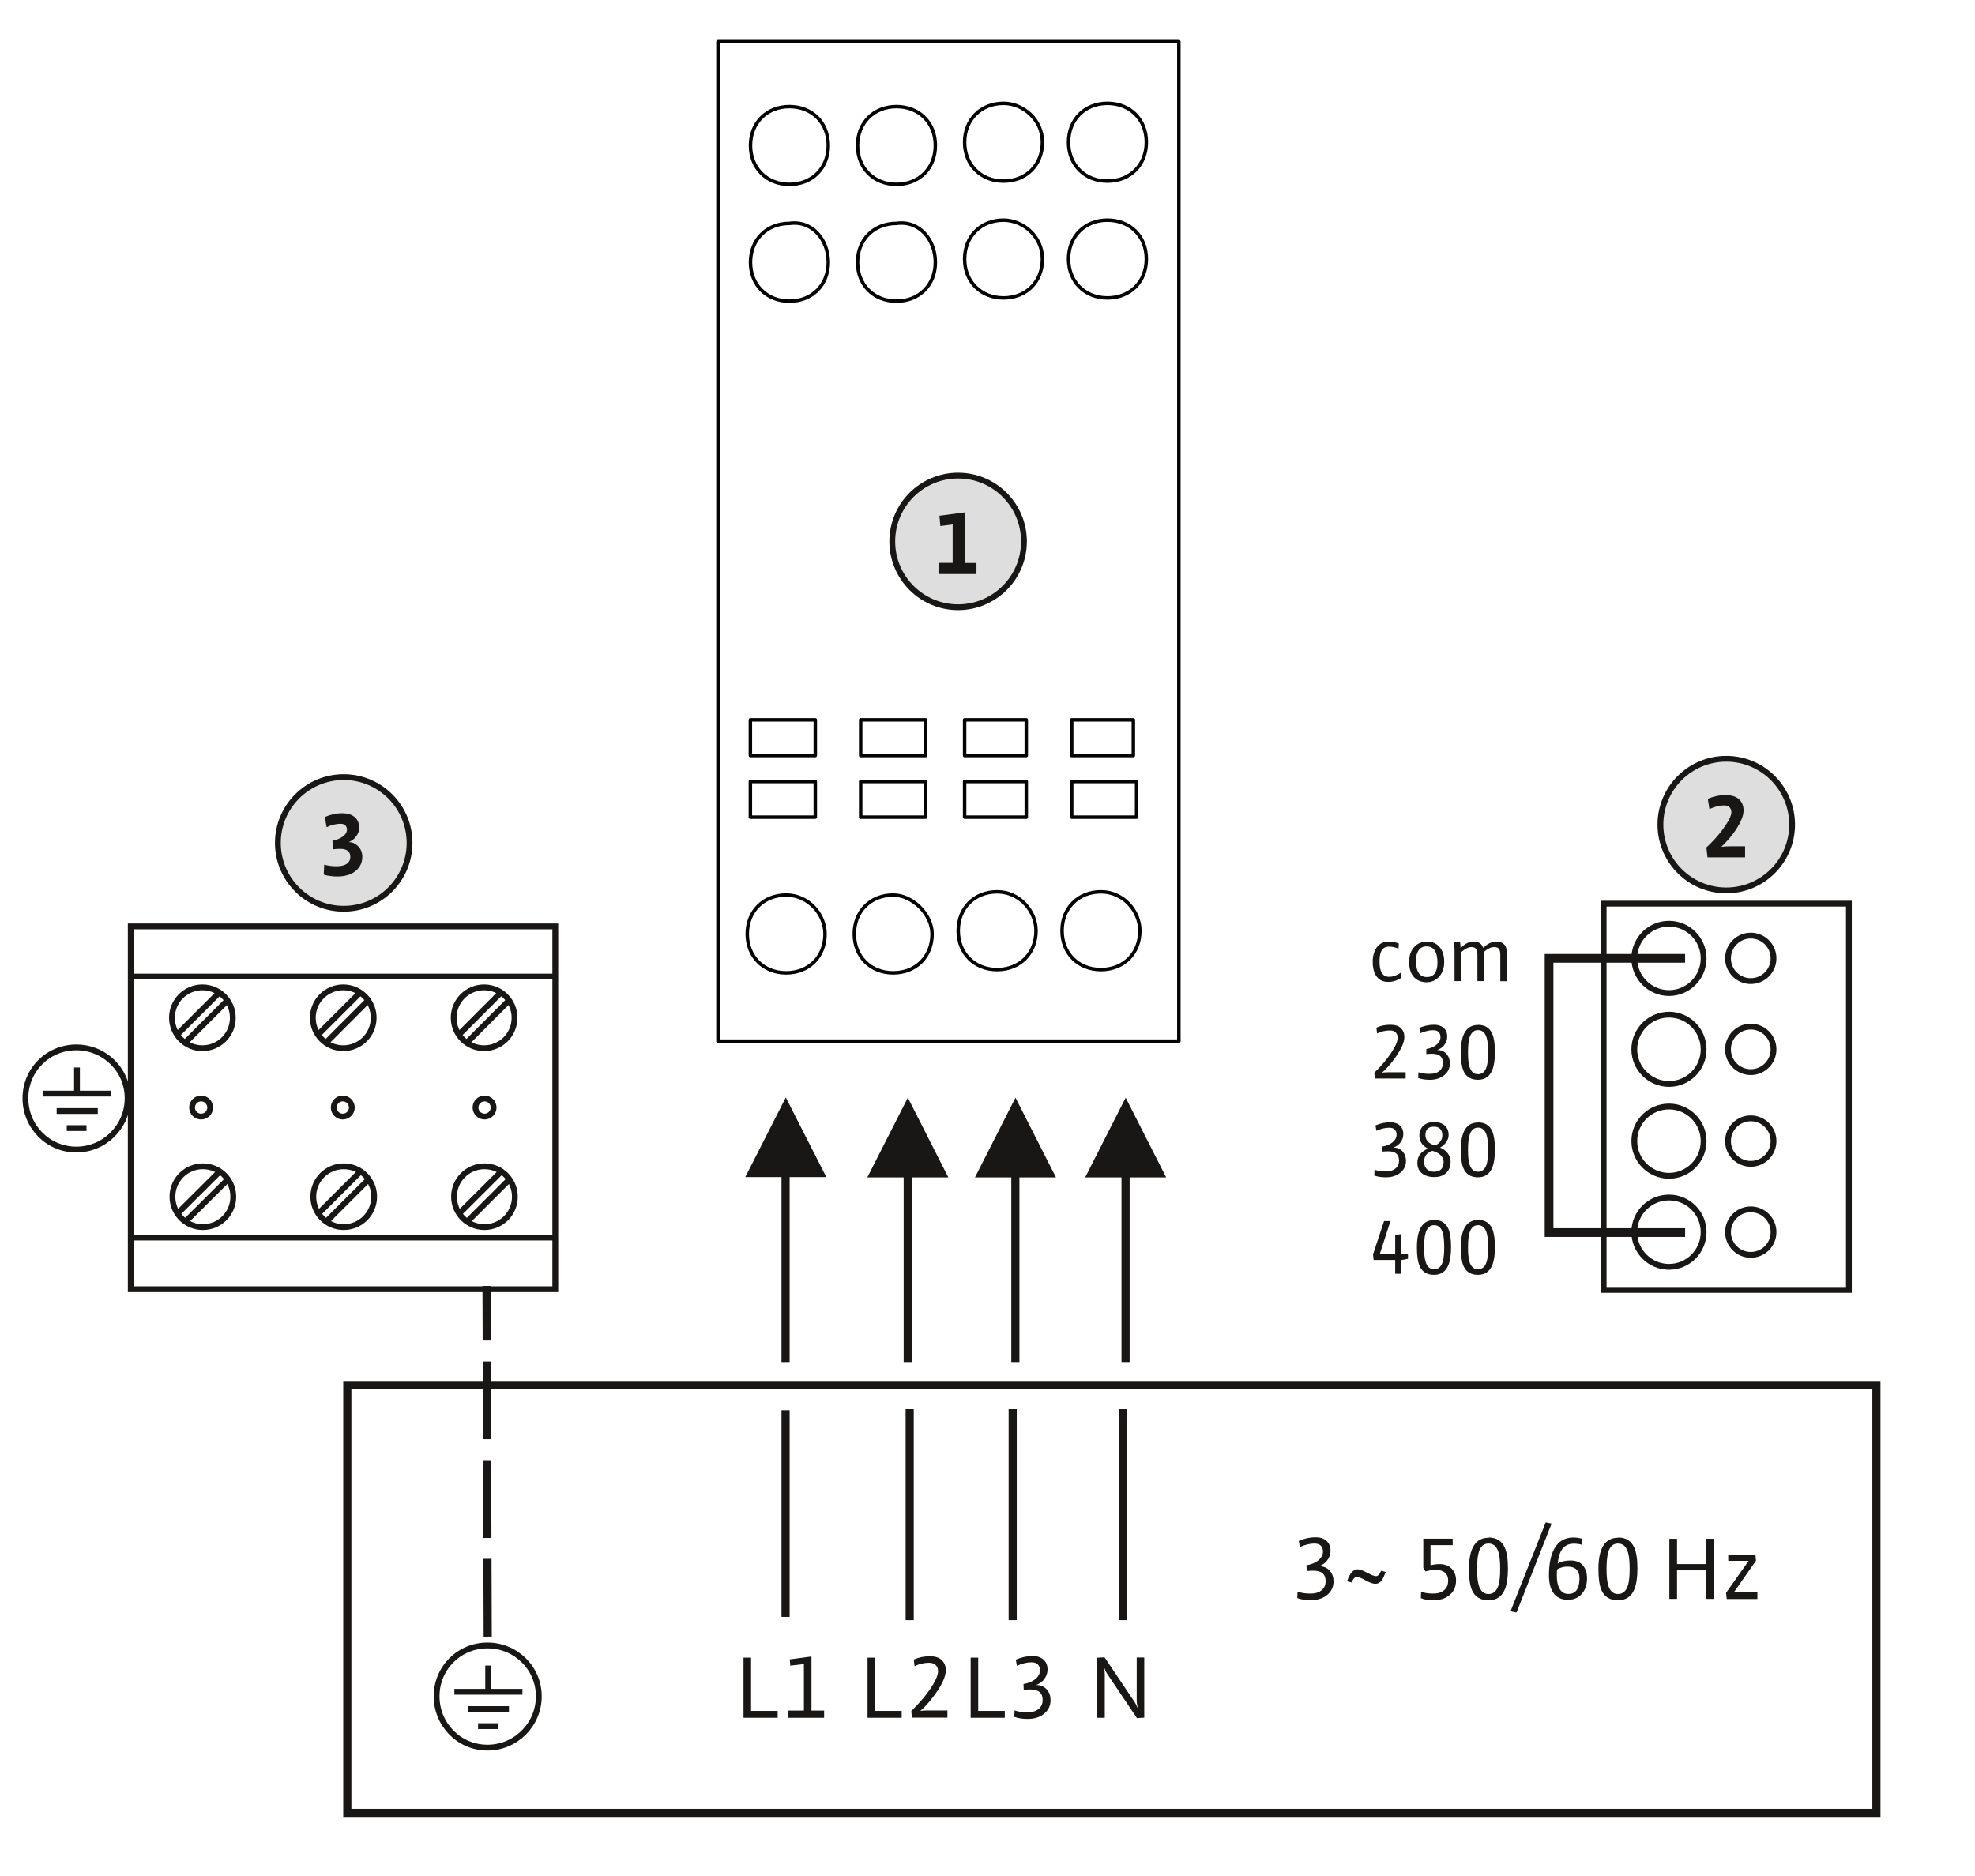 <?xml version="1.0" encoding="UTF-8"?>
<svg xmlns="http://www.w3.org/2000/svg" viewBox="0 0 170.08 161.57">
  <g id="graphic">
    <rect x="138.1" y="77.83" width="21.12" height="33.27" fill="none" stroke="#181715" stroke-miterlimit="10" stroke-width=".5"/>
    <rect x="11.26" y="79.79" width="36.56" height="31.25" fill="none" stroke="#181715" stroke-miterlimit="10" stroke-width=".5"/>
    <line x1="11.26" y1="84.11" x2="47.83" y2="84.11" fill="none" stroke="#181715" stroke-miterlimit="10" stroke-width=".5"/>
    <line x1="11.24" y1="106.59" x2="47.86" y2="106.59" fill="none" stroke="#181715" stroke-miterlimit="10" stroke-width=".5"/>
    <path d="M30.3,95.39c0,.43-.35.78-.78.78s-.78-.35-.78-.78.35-.78.78-.78.78.35.78.78Z" fill="none" stroke="#181715" stroke-miterlimit="10" stroke-width=".5"/>
    <path d="M42.51,95.39c0,.43-.35.78-.78.78s-.78-.35-.78-.78.35-.78.78-.78.78.35.78.78Z" fill="none" stroke="#181715" stroke-miterlimit="10" stroke-width=".5"/>
    <path d="M18.1,95.39c0,.43-.35.78-.78.78s-.78-.35-.78-.78.35-.78.78-.78.78.35.78.78Z" fill="none" stroke="#181715" stroke-miterlimit="10" stroke-width=".5"/>
    <path d="M20.05,87.66c0,1.45-1.17,2.62-2.62,2.62s-2.62-1.17-2.62-2.62,1.17-2.62,2.62-2.62,2.62,1.17,2.62,2.62Z" fill="none" stroke="#181715" stroke-miterlimit="10" stroke-width=".5"/>
    <line x1="18.82" y1="85.55" x2="15.29" y2="89.08" fill="none" stroke="#181715" stroke-miterlimit="10" stroke-width=".5"/>
    <line x1="19.51" y1="86.24" x2="15.98" y2="89.77" fill="none" stroke="#181715" stroke-miterlimit="10" stroke-width=".5"/>
    <path d="M32.18,87.66c0,1.45-1.17,2.62-2.62,2.62s-2.62-1.17-2.62-2.62,1.17-2.62,2.62-2.62,2.62,1.17,2.62,2.62Z" fill="none" stroke="#181715" stroke-miterlimit="10" stroke-width=".5"/>
    <line x1="30.95" y1="85.55" x2="27.42" y2="89.08" fill="none" stroke="#181715" stroke-miterlimit="10" stroke-width=".5"/>
    <line x1="31.63" y1="86.24" x2="28.11" y2="89.77" fill="none" stroke="#181715" stroke-miterlimit="10" stroke-width=".5"/>
    <path d="M44.31,87.66c0,1.45-1.17,2.62-2.62,2.62s-2.62-1.17-2.62-2.62,1.17-2.62,2.62-2.62,2.62,1.17,2.62,2.62Z" fill="none" stroke="#181715" stroke-miterlimit="10" stroke-width=".5"/>
    <line x1="43.07" y1="85.55" x2="39.55" y2="89.08" fill="none" stroke="#181715" stroke-miterlimit="10" stroke-width=".5"/>
    <line x1="43.76" y1="86.24" x2="40.24" y2="89.77" fill="none" stroke="#181715" stroke-miterlimit="10" stroke-width=".5"/>
    <path d="M20.09,103.07c0,1.45-1.17,2.62-2.62,2.62s-2.62-1.17-2.62-2.62,1.17-2.62,2.62-2.62,2.62,1.17,2.62,2.62Z" fill="none" stroke="#181715" stroke-miterlimit="10" stroke-width=".5"/>
    <line x1="18.86" y1="100.96" x2="15.33" y2="104.48" fill="none" stroke="#181715" stroke-miterlimit="10" stroke-width=".5"/>
    <line x1="19.55" y1="101.65" x2="16.02" y2="105.17" fill="none" stroke="#181715" stroke-miterlimit="10" stroke-width=".5"/>
    <path d="M32.22,103.07c0,1.45-1.17,2.62-2.62,2.62s-2.62-1.17-2.62-2.62,1.17-2.62,2.62-2.62,2.62,1.17,2.62,2.62Z" fill="none" stroke="#181715" stroke-miterlimit="10" stroke-width=".5"/>
    <line x1="30.98" y1="100.96" x2="27.46" y2="104.48" fill="none" stroke="#181715" stroke-miterlimit="10" stroke-width=".5"/>
    <line x1="31.67" y1="101.65" x2="28.15" y2="105.17" fill="none" stroke="#181715" stroke-miterlimit="10" stroke-width=".5"/>
    <path d="M44.34,103.07c0,1.45-1.17,2.62-2.62,2.62s-2.62-1.17-2.62-2.62,1.17-2.62,2.62-2.62,2.62,1.17,2.62,2.62Z" fill="none" stroke="#181715" stroke-miterlimit="10" stroke-width=".5"/>
    <line x1="43.11" y1="100.96" x2="39.58" y2="104.48" fill="none" stroke="#181715" stroke-miterlimit="10" stroke-width=".5"/>
    <line x1="43.8" y1="101.65" x2="40.28" y2="105.17" fill="none" stroke="#181715" stroke-miterlimit="10" stroke-width=".5"/>
    <path d="M146.71,82.54c0,1.65-1.34,2.99-2.98,2.99s-2.99-1.34-2.99-2.99,1.34-2.98,2.99-2.98,2.98,1.34,2.98,2.98Z" fill="none" stroke="#181715" stroke-miterlimit="10" stroke-width=".5"/>
    <path d="M146.71,90.38c0,1.65-1.34,2.98-2.98,2.98s-2.99-1.34-2.99-2.98,1.34-2.99,2.99-2.99,2.98,1.34,2.98,2.99Z" fill="none" stroke="#181715" stroke-miterlimit="10" stroke-width=".5"/>
    <path d="M146.71,98.28c0,1.65-1.34,2.99-2.98,2.99s-2.99-1.34-2.99-2.99,1.34-2.98,2.99-2.98,2.98,1.34,2.98,2.98Z" fill="none" stroke="#181715" stroke-miterlimit="10" stroke-width=".5"/>
    <path d="M146.71,106.12c0,1.65-1.34,2.99-2.98,2.99s-2.99-1.34-2.99-2.99,1.34-2.98,2.99-2.98,2.98,1.34,2.98,2.98Z" fill="none" stroke="#181715" stroke-miterlimit="10" stroke-width=".5"/>
    <path d="M152.73,82.54c0,1.08-.88,1.96-1.96,1.96s-1.96-.88-1.96-1.96.88-1.96,1.96-1.96,1.96.88,1.96,1.96Z" fill="none" stroke="#181715" stroke-miterlimit="10" stroke-width=".5"/>
    <path d="M152.73,90.38c0,1.08-.88,1.96-1.96,1.96s-1.96-.88-1.96-1.96.88-1.96,1.96-1.96,1.96.88,1.96,1.96Z" fill="none" stroke="#181715" stroke-miterlimit="10" stroke-width=".5"/>
    <path d="M152.73,98.28c0,1.08-.88,1.96-1.96,1.96s-1.96-.88-1.96-1.96.88-1.96,1.96-1.96,1.96.88,1.96,1.96Z" fill="none" stroke="#181715" stroke-miterlimit="10" stroke-width=".5"/>
    <path d="M152.73,106.12c0,1.08-.88,1.96-1.96,1.96s-1.96-.88-1.96-1.96.88-1.96,1.96-1.96,1.96.88,1.96,1.96Z" fill="none" stroke="#181715" stroke-miterlimit="10" stroke-width=".5"/>
    <g>
      <path d="M6.63,94.12v-2.18M4.88,95.69h3.54M5.75,97.16h1.7M3.72,94.19h5.86" fill="none" stroke="#181715" stroke-miterlimit="10" stroke-width=".5"/>
      <path d="M10.99,94.59c0-2.44-1.98-4.38-4.42-4.38s-4.38,1.94-4.38,4.38,1.94,4.42,4.38,4.42,4.42-1.98,4.42-4.42Z" fill="none" stroke="#181715" stroke-miterlimit="10" stroke-width=".5"/>
    </g>
    <rect x="29.91" y="119.29" width="131.68" height="36.85" fill="none" stroke="#181715" stroke-linecap="square" stroke-width=".7"/>
    <g>
      <path d="M64.03,147.95v-5.18h.65v4.59h2.29v.59h-2.94Z" fill="#181715"/>
      <path d="M67.84,147.33h1.39v-4.01l-1.17.14-.05-.54,1.87-.25v4.66h1.09v.62h-3.14v-.62Z" fill="#181715"/>
    </g>
    <g>
      <path d="M74.71,147.95v-5.18h.65v4.59h2.29v.59h-2.94Z" fill="#181715"/>
      <path d="M78.53,147.95l-.05-.58c.67-.66,1.21-1.29,1.62-1.89.45-.67.68-1.18.68-1.54,0-.23-.07-.42-.21-.54-.13-.12-.32-.19-.56-.19-.44,0-.86.1-1.25.3l-.07-.57c.41-.19.87-.29,1.38-.29.47,0,.81.11,1.04.34s.34.51.34.87c0,.49-.27,1.12-.81,1.9-.35.51-.71.95-1.07,1.31-.12.12-.23.22-.33.28.25-.02.48-.03.69-.03h1.66v.62h-3.04Z" fill="#181715"/>
    </g>
    <g>
      <path d="M111.76,137.09c.32.11.68.16,1.08.16.45,0,.79-.11,1.02-.33.2-.19.3-.44.3-.73,0-.61-.35-.91-1.04-.91h-.05c-.1,0-.27,0-.54.03l-.02-.5c.37-.06.69-.18.95-.37.31-.23.47-.5.47-.82,0-.19-.06-.35-.17-.48-.12-.13-.31-.2-.57-.2-.38,0-.79.1-1.25.3l-.09-.53c.48-.21.96-.31,1.44-.31.39,0,.7.1.92.29.25.21.37.5.37.87,0,.32-.11.61-.32.88-.15.19-.38.34-.67.46h.04c.38,0,.68.14.91.41.2.24.3.54.3.89,0,.47-.18.86-.54,1.16-.37.31-.85.46-1.44.46-.44,0-.82-.06-1.14-.18l.02-.55Z" fill="#181715"/>
      <path d="M119.33,135.38c-.11.31-.21.53-.3.67-.16.24-.36.36-.59.36-.21,0-.48-.1-.83-.29-.35-.2-.6-.3-.76-.3-.18,0-.33.16-.45.47l-.4-.09c.24-.69.54-1.04.9-1.04.2,0,.48.1.84.3l.05.02c.34.18.57.27.7.27.17,0,.32-.16.45-.47l.38.11Z" fill="#181715"/>
      <path d="M122.39,137.09c.28.11.63.16,1.03.16s.7-.09.93-.28c.24-.19.36-.47.36-.85,0-.29-.09-.51-.28-.67-.18-.16-.44-.24-.77-.24-.28,0-.58.04-.9.13l-.19-.3v-2.52h2.53v.56h-1.91v1.73c.31-.07.57-.1.77-.1.44,0,.79.13,1.05.39.25.26.38.6.38,1.02,0,.55-.2.98-.61,1.3-.34.27-.78.4-1.32.4-.5,0-.87-.06-1.1-.18l.02-.55Z" fill="#181715"/>
      <path d="M128.19,132.42c.68,0,1.14.29,1.4.88.18.41.27,1,.27,1.79s-.09,1.36-.26,1.78c-.26.64-.73.96-1.42.96s-1.18-.3-1.43-.9c-.17-.41-.25-1.01-.25-1.79,0-1.8.57-2.7,1.7-2.7ZM128.18,132.94c-.39,0-.67.23-.82.7-.1.32-.16.81-.16,1.48,0,.63.05,1.09.14,1.4.15.51.43.77.85.77s.7-.26.86-.77c.09-.3.14-.77.14-1.4s-.05-1.1-.14-1.41c-.15-.52-.44-.77-.86-.77Z" fill="#181715"/>
      <path d="M130.6,138.88l-.52-.1,3.03-7.66.51.1-3.02,7.66Z" fill="#181715"/>
      <path d="M136.24,133.05c-.2-.06-.43-.1-.71-.1-.5,0-.87.21-1.1.63-.13.23-.23.6-.29,1.09.29-.18.66-.27,1.11-.27.47,0,.83.14,1.07.43.23.28.35.64.35,1.1,0,.54-.14.98-.43,1.32-.3.36-.71.54-1.23.54-.55,0-.97-.21-1.26-.63-.24-.36-.36-.85-.36-1.47,0-.99.16-1.76.47-2.32.36-.63.9-.95,1.62-.95.26,0,.52.04.79.11l-.04.53ZM134.11,135.16c-.03.05-.04.21-.04.48v.08c0,.45.07.8.21,1.07.17.33.43.49.78.49.64,0,.96-.45.96-1.35,0-.67-.35-1-1.04-1-.32,0-.61.08-.87.23Z" fill="#181715"/>
      <path d="M139.34,132.42c.68,0,1.14.29,1.4.88.18.41.27,1,.27,1.79s-.09,1.36-.26,1.78c-.26.64-.73.96-1.42.96s-1.18-.3-1.43-.9c-.17-.41-.25-1.01-.25-1.79,0-1.8.57-2.7,1.7-2.7ZM139.33,132.94c-.39,0-.67.23-.82.7-.1.32-.16.81-.16,1.48,0,.63.05,1.09.14,1.4.15.51.43.77.85.77s.7-.26.86-.77c.09-.3.14-.77.14-1.4s-.05-1.1-.14-1.41c-.15-.52-.44-.77-.86-.77Z" fill="#181715"/>
      <path d="M146.94,137.71v-2.46h-2.52v2.46h-.66v-5.18h.66v2.18h2.52v-2.18h.66v5.18h-.66Z" fill="#181715"/>
      <path d="M148.7,137.71l-.06-.52,1.95-2.76h-1.76v-.54h2.34l.05.53-1.91,2.73h2.03v.57h-2.64Z" fill="#181715"/>
    </g>
    <line x1="67.65" y1="121.81" x2="67.65" y2="138.91" fill="none" stroke="#181715" stroke-linecap="square" stroke-width=".7"/>
    <line x1="78.34" y1="139.19" x2="78.34" y2="121.72" fill="none" stroke="#181715" stroke-linecap="square" stroke-width=".7"/>
    <g>
      <path d="M83.59,147.95v-5.18h.65v4.59h2.29v.59h-2.94Z" fill="#181715"/>
      <path d="M87.39,147.32c.32.11.68.16,1.08.16.45,0,.79-.11,1.02-.33.2-.19.3-.44.3-.73,0-.61-.35-.91-1.04-.91h-.05c-.1,0-.27,0-.54.03l-.02-.5c.37-.06.69-.18.95-.37.31-.23.47-.5.47-.82,0-.19-.06-.35-.17-.48-.12-.13-.31-.2-.57-.2-.38,0-.79.1-1.25.3l-.09-.53c.48-.21.96-.31,1.44-.31.39,0,.7.1.92.29.25.21.37.5.37.87,0,.32-.11.61-.32.88-.15.19-.38.34-.67.46h.04c.38,0,.68.14.91.41.2.24.3.54.3.89,0,.47-.18.86-.54,1.16-.37.31-.85.46-1.44.46-.44,0-.82-.06-1.14-.18l.02-.55Z" fill="#181715"/>
    </g>
    <line x1="87.21" y1="139.19" x2="87.21" y2="121.72" fill="none" stroke="#181715" stroke-linecap="square" stroke-width=".7"/>
    <g>
      <path d="M42.04,145.63v-2.18M40.29,147.2h3.54M41.17,148.67h1.7M39.13,145.71h5.86" fill="none" stroke="#181715" stroke-miterlimit="10" stroke-width=".5"/>
      <path d="M46.4,146.1c0-2.44-1.98-4.38-4.42-4.38s-4.38,1.94-4.38,4.38,1.94,4.42,4.38,4.42,4.42-1.98,4.42-4.42Z" fill="none" stroke="#181715" stroke-miterlimit="10" stroke-width=".5"/>
    </g>
    <g>
      <line x1="67.65" y1="100.22" x2="67.65" y2="116.96" fill="none" stroke="#181715" stroke-linecap="square" stroke-miterlimit="10" stroke-width=".7"/>
      <polygon points="71.16 101.38 67.67 94.52 64.18 101.38 71.16 101.38" fill="#181715"/>
    </g>
    <g>
      <line x1="78.17" y1="100.25" x2="78.17" y2="116.96" fill="none" stroke="#181715" stroke-linecap="square" stroke-miterlimit="10" stroke-width=".7"/>
      <polygon points="81.67 101.41 78.18 94.54 74.69 101.41 81.67 101.41" fill="#181715"/>
    </g>
    <g>
      <line x1="87.44" y1="100.25" x2="87.44" y2="116.96" fill="none" stroke="#181715" stroke-linecap="square" stroke-miterlimit="10" stroke-width=".7"/>
      <polygon points="90.94 101.41 87.45 94.54 83.96 101.41 90.94 101.41" fill="#181715"/>
    </g>
    <path d="M97.91,147.98l-2.61-3.89c-.05-.08-.11-.21-.19-.41h-.02c.04.25.05.42.05.51v3.76h-.66v-5.17l.64-.04,2.6,3.87c.06.09.14.25.23.46h.03c-.06-.25-.09-.42-.09-.53v-3.78h.65v5.18l-.62.04Z" fill="#181715"/>
    <line x1="96.71" y1="139.19" x2="96.71" y2="121.72" fill="none" stroke="#181715" stroke-linecap="square" stroke-width=".7"/>
    <g>
      <line x1="96.93" y1="100.25" x2="96.93" y2="116.96" fill="none" stroke="#181715" stroke-linecap="square" stroke-miterlimit="10" stroke-width=".7"/>
      <polygon points="100.43 101.41 96.94 94.54 93.45 101.41 100.43 101.41" fill="#181715"/>
    </g>
    <line x1="42" y1="140.61" x2="41.9" y2="111.11" fill="none" stroke="#181715" stroke-dasharray="6 2.5" stroke-linecap="square" stroke-width=".7"/>
    <g>
      <path d="M120.69,84.21c-.36.24-.74.36-1.14.36-.49,0-.84-.19-1.07-.57-.18-.3-.27-.69-.27-1.17s.12-.9.34-1.22c.25-.35.61-.52,1.06-.52.28,0,.57.06.85.17l-.02.44c-.31-.12-.59-.17-.82-.17-.32,0-.54.13-.67.39-.1.2-.15.5-.15.91,0,.86.27,1.3.82,1.3.17,0,.34-.03.53-.1.2-.08.37-.17.51-.27l.02.47Z" fill="#181715"/>
      <path d="M122.87,81.09c.45,0,.81.15,1.08.45.28.31.42.74.42,1.3,0,.52-.14.94-.42,1.26-.29.33-.66.5-1.1.5s-.82-.15-1.09-.45c-.28-.3-.41-.74-.41-1.3s.15-.98.45-1.3c.28-.3.64-.45,1.07-.45ZM122.85,81.51c-.32,0-.56.13-.71.38-.13.21-.2.49-.2.85,0,.94.31,1.41.94,1.41.32,0,.56-.12.71-.37.13-.21.2-.49.2-.85,0-.94-.31-1.42-.94-1.42Z" fill="#181715"/>
      <path d="M129.2,84.5v-2.27c0-.26-.05-.43-.14-.53-.08-.09-.21-.13-.4-.13-.26,0-.55.14-.88.42v2.51h-.55v-2.27c0-.26-.05-.44-.14-.53-.08-.09-.21-.13-.4-.13-.23,0-.53.15-.88.45v2.48h-.55v-2.62c0-.14-.01-.31-.03-.51,0-.08-.01-.15-.02-.22h.53c.03.25.04.41.04.51.37-.38.74-.57,1.11-.57.43,0,.71.18.84.55.11-.12.24-.23.39-.32.24-.15.49-.23.74-.23.33,0,.57.11.74.33.11.15.17.39.17.72v2.37h-.55Z" fill="#181715"/>
      <path d="M118.4,92.9l-.05-.51c.59-.57,1.06-1.13,1.42-1.66.4-.59.59-1.04.59-1.34,0-.21-.06-.36-.18-.48-.12-.11-.28-.16-.49-.16-.39,0-.75.09-1.1.26l-.06-.5c.36-.17.76-.25,1.21-.25.41,0,.71.1.91.3.2.2.29.45.29.76,0,.43-.24.98-.71,1.66-.31.45-.62.83-.94,1.15-.11.11-.2.19-.29.25.22-.02.42-.03.6-.03h1.45v.54h-2.66Z" fill="#181715"/>
      <path d="M122.16,92.35c.28.1.59.14.95.14.4,0,.69-.1.89-.29.18-.17.26-.38.26-.64,0-.53-.3-.8-.91-.8h-.05c-.08,0-.24,0-.47.02v-.43c.31-.05.59-.16.81-.32.27-.2.41-.44.41-.71,0-.17-.05-.31-.15-.42-.1-.12-.27-.17-.5-.17-.33,0-.69.09-1.09.26l-.08-.46c.42-.18.84-.27,1.26-.27.34,0,.61.08.81.25.22.18.33.44.33.76,0,.28-.09.54-.28.77-.13.17-.33.3-.58.4h.03c.33,0,.59.12.79.36.18.21.27.47.27.78,0,.41-.16.75-.47,1.01-.32.27-.74.41-1.26.41-.38,0-.71-.05-1-.15l.02-.48Z" fill="#181715"/>
      <path d="M127.29,88.27c.59,0,1,.26,1.22.77.15.36.23.88.23,1.56s-.08,1.19-.23,1.56c-.23.56-.64.84-1.24.84s-1.03-.26-1.25-.79c-.15-.36-.22-.88-.22-1.57,0-1.57.49-2.36,1.48-2.36ZM127.28,88.72c-.34,0-.58.21-.72.62-.09.28-.14.71-.14,1.29,0,.55.04.96.12,1.22.13.45.38.67.74.67s.62-.22.75-.67c.08-.27.12-.67.12-1.22s-.04-.96-.12-1.23c-.13-.45-.38-.68-.75-.68Z" fill="#181715"/>
      <path d="M118.38,100.75c.28.1.59.14.95.14.4,0,.69-.1.89-.29.18-.17.26-.38.26-.64,0-.53-.3-.8-.91-.8h-.05c-.08,0-.24,0-.47.02v-.43c.31-.05.59-.16.81-.32.27-.2.41-.44.41-.71,0-.17-.05-.31-.15-.42-.1-.12-.27-.17-.5-.17-.33,0-.69.09-1.09.26l-.08-.46c.42-.18.84-.27,1.26-.27.34,0,.61.08.81.25.22.18.33.44.33.76,0,.28-.09.54-.28.77-.13.17-.33.3-.58.4h.03c.33,0,.59.12.79.36.18.21.27.47.27.78,0,.41-.16.75-.47,1.01-.32.27-.74.41-1.26.41-.38,0-.71-.05-1-.15l.02-.48Z" fill="#181715"/>
      <path d="M122.94,98.91c-.47-.25-.71-.62-.71-1.1,0-.37.13-.67.38-.88.23-.2.52-.29.89-.29.39,0,.7.1.92.3.22.2.33.47.33.82,0,.23-.08.45-.25.67-.13.17-.29.31-.49.41.24.09.43.22.58.39.22.24.33.52.33.83,0,.42-.14.76-.42,1-.25.22-.59.32-1.01.32-.39,0-.71-.09-.97-.27-.31-.22-.46-.54-.46-.96,0-.3.08-.55.25-.76.13-.16.34-.32.64-.46ZM123.35,99.11c-.23.1-.38.19-.47.28-.16.16-.24.38-.24.67,0,.26.07.47.22.62.15.16.36.24.63.24s.46-.06.59-.19c.16-.15.24-.38.24-.67s-.17-.55-.5-.75c-.1-.06-.21-.11-.33-.15-.09-.03-.14-.04-.14-.04ZM123.57,98.65c.17-.06.3-.15.41-.27.15-.17.23-.36.23-.58,0-.5-.24-.76-.73-.76s-.73.25-.73.74c0,.24.1.45.3.62.08.07.17.12.28.17.14.06.22.09.24.08Z" fill="#181715"/>
      <path d="M127.29,96.67c.59,0,1,.26,1.22.77.15.36.23.88.23,1.56s-.08,1.19-.23,1.56c-.23.56-.64.84-1.24.84s-1.03-.26-1.25-.79c-.15-.36-.22-.88-.22-1.57,0-1.57.49-2.36,1.48-2.36ZM127.28,97.12c-.34,0-.58.21-.72.62-.09.28-.14.71-.14,1.29,0,.55.04.96.12,1.22.13.45.38.67.74.67s.62-.22.75-.67c.08-.27.12-.67.12-1.22s-.04-.96-.12-1.23c-.13-.45-.38-.68-.75-.68Z" fill="#181715"/>
      <path d="M118.25,108.01l.94-2.84h.55l-.92,2.85h1.33v-1.63l.53-.11v1.74h.57v.4l-.57.11v1.18h-.53v-1.19h-1.86l-.05-.5Z" fill="#181715"/>
      <path d="M123.51,105.07c.59,0,1,.26,1.22.77.15.36.23.88.23,1.56s-.08,1.19-.23,1.56c-.23.56-.64.84-1.24.84s-1.03-.26-1.25-.79c-.15-.36-.22-.88-.22-1.57,0-1.57.49-2.36,1.48-2.36ZM123.5,105.52c-.34,0-.58.21-.72.62-.09.28-.14.71-.14,1.29,0,.55.04.96.12,1.22.13.45.38.67.74.67s.62-.22.75-.67c.08-.27.12-.67.12-1.22s-.04-.96-.12-1.23c-.13-.45-.38-.68-.75-.68Z" fill="#181715"/>
      <path d="M127.29,105.07c.59,0,1,.26,1.22.77.15.36.23.88.23,1.56s-.08,1.19-.23,1.56c-.23.56-.64.84-1.24.84s-1.03-.26-1.25-.79c-.15-.36-.22-.88-.22-1.57,0-1.57.49-2.36,1.48-2.36ZM127.28,105.52c-.34,0-.58.21-.72.62-.09.28-.14.71-.14,1.29,0,.55.04.96.12,1.22.13.45.38.67.74.67s.62-.22.75-.67c.08-.27.12-.67.12-1.22s-.04-.96-.12-1.23c-.13-.45-.38-.68-.75-.68Z" fill="#181715"/>
    </g>
    <polyline points="144.74 82.54 133.4 82.54 133.4 106.16 144.74 106.16" fill="none" stroke="#181715" stroke-linecap="square" stroke-width=".75"/>
    <path d="M61.83,3.59h39.69v86.08h-39.69V3.59Z" fill="none" stroke="#020303" stroke-linecap="round" stroke-linejoin="round" stroke-width=".3"/>
    <path d="M80.27,80.44c0,1.96-1.4,3.35-3.35,3.35s-3.35-1.4-3.35-3.35,1.4-3.35,3.35-3.35c1.68,0,3.35,1.68,3.35,3.35Z" fill="none" stroke="#020303" stroke-linecap="round" stroke-linejoin="round" stroke-width=".3"/>
    <path d="M89.22,80.16c0,1.96-1.4,3.35-3.35,3.35s-3.35-1.4-3.35-3.35,1.4-3.35,3.35-3.35,3.35,1.68,3.35,3.35Z" fill="none" stroke="#020303" stroke-linecap="round" stroke-linejoin="round" stroke-width=".3"/>
    <path d="M98.16,80.16c0,1.96-1.4,3.35-3.35,3.35s-3.35-1.4-3.35-3.35,1.4-3.35,3.35-3.35,3.35,1.68,3.35,3.35Z" fill="none" stroke="#020303" stroke-linecap="round" stroke-linejoin="round" stroke-width=".3"/>
    <path d="M71.05,80.44c0,1.96-1.4,3.35-3.35,3.35s-3.35-1.4-3.35-3.35,1.4-3.35,3.35-3.35,3.35,1.68,3.35,3.35Z" fill="none" stroke="#020303" stroke-linecap="round" stroke-linejoin="round" stroke-width=".3"/>
    <path d="M80.55,12.53c0,1.96-1.4,3.35-3.35,3.35s-3.35-1.4-3.35-3.35,1.4-3.35,3.35-3.35c1.96,0,3.35,1.4,3.35,3.35Z" fill="none" stroke="#020303" stroke-linecap="round" stroke-linejoin="round" stroke-width=".3"/>
    <path d="M89.77,12.25c0,1.96-1.4,3.35-3.35,3.35s-3.35-1.4-3.35-3.35,1.4-3.35,3.35-3.35c1.68,0,3.35,1.4,3.35,3.35Z" fill="none" stroke="#020303" stroke-linecap="round" stroke-linejoin="round" stroke-width=".3"/>
    <path d="M98.72,12.25c0,1.96-1.4,3.35-3.35,3.35s-3.35-1.4-3.35-3.35,1.4-3.35,3.35-3.35c1.96,0,3.35,1.4,3.35,3.35Z" fill="none" stroke="#020303" stroke-linecap="round" stroke-linejoin="round" stroke-width=".3"/>
    <path d="M71.33,12.53c0,1.96-1.4,3.35-3.35,3.35s-3.35-1.4-3.35-3.35,1.4-3.35,3.35-3.35c1.96,0,3.35,1.4,3.35,3.35Z" fill="none" stroke="#020303" stroke-linecap="round" stroke-linejoin="round" stroke-width=".3"/>
    <path d="M80.55,22.59c0,1.96-1.4,3.35-3.35,3.35s-3.35-1.4-3.35-3.35,1.4-3.35,3.35-3.35c1.96-.28,3.35,1.4,3.35,3.35Z" fill="none" stroke="#020303" stroke-linecap="round" stroke-linejoin="round" stroke-width=".3"/>
    <path d="M89.77,22.31c0,1.96-1.4,3.35-3.35,3.35s-3.35-1.4-3.35-3.35,1.4-3.35,3.35-3.35c1.68,0,3.35,1.4,3.35,3.35Z" fill="none" stroke="#020303" stroke-linecap="round" stroke-linejoin="round" stroke-width=".3"/>
    <path d="M98.72,22.31c0,1.96-1.4,3.35-3.35,3.35s-3.35-1.4-3.35-3.35,1.4-3.35,3.35-3.35c1.96,0,3.35,1.4,3.35,3.35Z" fill="none" stroke="#020303" stroke-linecap="round" stroke-linejoin="round" stroke-width=".3"/>
    <path d="M71.33,22.59c0,1.96-1.4,3.35-3.35,3.35s-3.35-1.4-3.35-3.35,1.4-3.35,3.35-3.35c1.96-.28,3.35,1.4,3.35,3.35Z" fill="none" stroke="#020303" stroke-linecap="round" stroke-linejoin="round" stroke-width=".3"/>
    <path d="M74.12,62h5.59v3.07h-5.59v-3.07Z" fill="none" stroke="#020303" stroke-linecap="round" stroke-linejoin="round" stroke-width=".3"/>
    <path d="M64.62,62h5.59v3.07h-5.59v-3.07Z" fill="none" stroke="#020303" stroke-linecap="round" stroke-linejoin="round" stroke-width=".3"/>
    <path d="M83.07,62h5.31v3.07h-5.31v-3.07Z" fill="none" stroke="#020303" stroke-linecap="round" stroke-linejoin="round" stroke-width=".3"/>
    <path d="M92.29,62h5.31v3.07h-5.31v-3.07Z" fill="none" stroke="#020303" stroke-linecap="round" stroke-linejoin="round" stroke-width=".3"/>
    <path d="M74.12,67.31h5.59v3.07h-5.59v-3.07Z" fill="none" stroke="#020303" stroke-linecap="round" stroke-linejoin="round" stroke-width=".3"/>
    <path d="M64.62,67.31h5.59v3.07h-5.59v-3.07Z" fill="none" stroke="#020303" stroke-linecap="round" stroke-linejoin="round" stroke-width=".3"/>
    <path d="M83.07,67.31h5.31v3.07h-5.31v-3.07Z" fill="none" stroke="#020303" stroke-linecap="round" stroke-linejoin="round" stroke-width=".3"/>
    <path d="M92.29,67.31h5.59v3.07h-5.59v-3.07Z" fill="none" stroke="#020303" stroke-linecap="round" stroke-linejoin="round" stroke-width=".3"/>
  </g>
  <g id="Call-outs">
    <g>
      <circle cx="82.51" cy="46.63" r="5.67" fill="#dedede" stroke="#181715" stroke-width=".5"/>
      <path d="M80.82,49.43v-.95h1.22v-3.31l-1.06.14-.08-.89,2.19-.29v4.36h1v.95h-3.27Z" fill="#181715"/>
    </g>
    <g>
      <circle cx="148.66" cy="71.02" r="5.67" fill="#dedede" stroke="#181715" stroke-width=".5"/>
      <path d="M147.04,73.82l-.09-.83c.53-.49,1-1.01,1.41-1.56.49-.68.74-1.17.74-1.47,0-.17-.05-.31-.15-.42-.1-.11-.25-.17-.46-.17-.43,0-.86.11-1.28.32l-.14-.89c.49-.21,1.01-.32,1.54-.32s.92.13,1.18.39c.24.23.36.55.36.94,0,.44-.23,1-.68,1.68-.32.49-.74.97-1.24,1.45.27-.04.54-.05.82-.05h1.23v.95h-3.24Z" fill="#181715"/>
    </g>
    <g>
      <circle cx="29.6" cy="72.6" r="5.67" fill="#dedede" stroke="#181715" stroke-width=".5"/>
      <path d="M27.88,75.35l.04-.88c.32.09.67.14,1.07.14s.71-.08.91-.24c.18-.14.27-.32.27-.57,0-.46-.29-.69-.88-.69-.18,0-.38.01-.62.04l-.04-.74c.2-.02.42-.1.66-.22.39-.2.59-.45.59-.74,0-.13-.04-.24-.12-.34-.08-.1-.22-.16-.42-.16-.42,0-.82.1-1.21.3l-.16-.88c.5-.22,1-.33,1.5-.33.42,0,.76.1,1.02.29.29.22.44.53.44.95,0,.32-.12.61-.35.87-.16.18-.35.3-.55.38h.04c.22,0,.44.08.65.25.32.25.48.59.48,1.01,0,.47-.17.86-.5,1.16-.4.36-.95.54-1.65.54-.3,0-.59-.03-.86-.08-.12-.02-.22-.05-.3-.08Z" fill="#181715"/>
    </g>
  </g>
</svg>